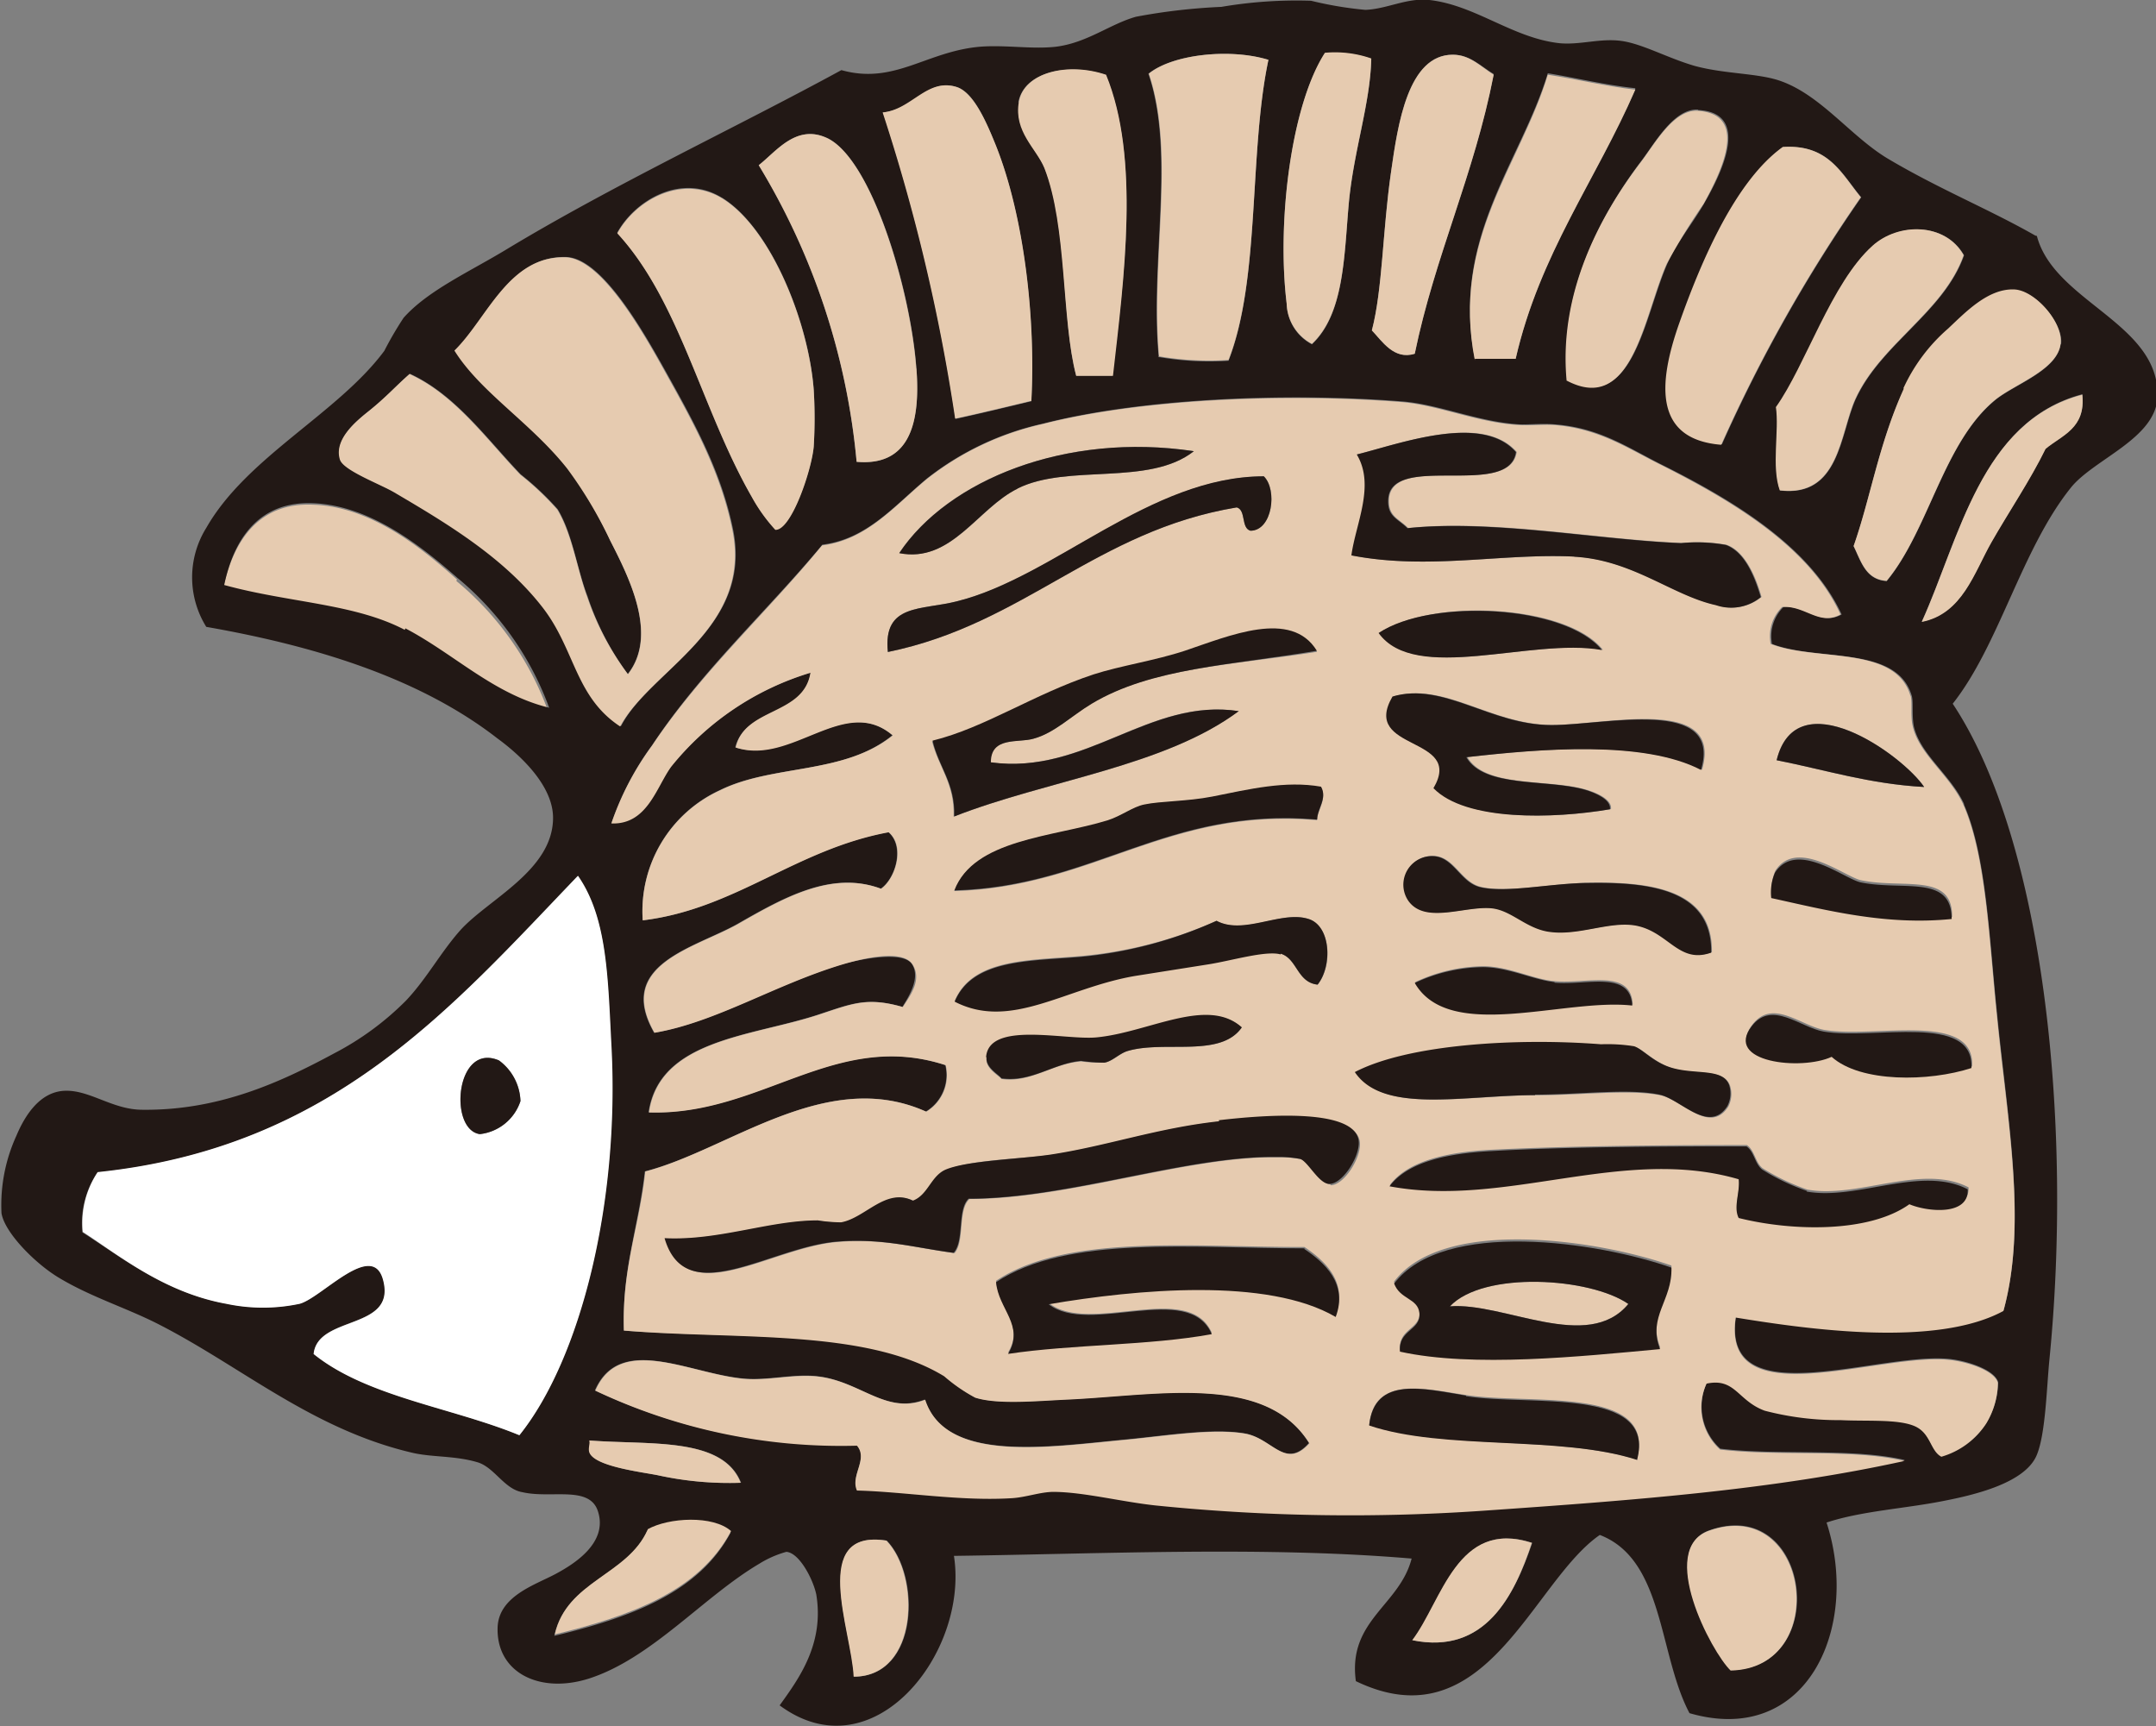 <svg xmlns="http://www.w3.org/2000/svg" viewBox="0 0 144.24 115.47"><rect x="0" y="0" width="144.24" height="115.47" fill="#808080" stroke="none"/><defs><style>.cls-1{fill:#e6cbb0;}.cls-2{fill:#221815;}.cls-3{fill:#fff;}</style></defs><title>char_harinezumi3</title><g id="レイヤー_2" data-name="レイヤー 2"><g id="レイヤー_1-2" data-name="レイヤー 1"><path class="cls-1" d="M30.57,38.76c-2.55-2.29-5.86-4.87-9.61-5-3.57-.17-5.3,2.31-6,5.47,4.32,1.14,8.71,1.18,12.08,3s5.9,4.4,9.62,5.31a20.29,20.29,0,0,0-6.13-8.68"/><path class="cls-2" d="M136.17,15.76c-3.06-1.75-6.44-3.11-9.89-5.16-2.46-1.48-4.44-4.22-7.15-5.18-1.48-.53-3.69-.46-5.71-1-1.8-.51-3.51-1.48-4.93-1.68s-2.77.28-4.15.15C101.21,2.55,98.72.35,95.63,0c-1.51-.16-2.82.6-4.28.66A24.59,24.59,0,0,1,87.71.05a30,30,0,0,0-6,.41A40.07,40.07,0,0,0,76,1.12c-1.74.49-3.23,1.72-5.31,2-1.59.19-3.34-.12-5.06,0-3.64.29-5.77,2.57-9.34,1.57-7.06,3.85-15.2,7.64-22.42,12-2.44,1.48-5.25,2.74-6.87,4.57a23.17,23.17,0,0,0-1.29,2.21c-3.12,4.2-9.21,7.1-11.91,11.84a6.26,6.26,0,0,0,0,6.62c7.36,1.29,14.31,3.44,19.49,7.47C35,50.65,37,52.64,37,54.7c0,3.53-4.35,5.45-6.22,7.54-1.31,1.48-2.24,3.23-3.61,4.68a19.32,19.32,0,0,1-4.8,3.53c-3.54,1.91-7.69,3.84-12.84,3.78-2,0-3.51-1.33-5.19-1.27s-2.68,1.67-3.24,3a11.15,11.15,0,0,0-1,5.19c.21,1.29,2.21,3.32,3.78,4.28,2.22,1.35,4.69,2.08,6.89,3.23,5.46,2.82,10.15,6.94,16.76,8.5,1.36.33,2.87.19,4.42.65,1.13.34,1.79,1.8,3,2,1.94.45,4.51-.48,5.06,1.3.67,2.12-1.65,3.53-2.84,4.17-1.36.73-3.85,1.49-3.88,3.63-.06,3,2.85,4.4,6.1,3.37,4.19-1.34,7.65-5.46,11.4-7.68a6.91,6.91,0,0,1,1.82-.8c.88.07,1.79,1.85,2,2.85.55,3.32-1.18,5.65-2.45,7.42,6.25,4.63,12.67-3.52,11.66-10,10.2-.14,20.86-.65,30.62.18-.8,3.14-4.29,4.13-3.73,8.2,8.69,4.19,11.79-6.66,16.32-9.78,4.31,1.65,3.92,8,6,11.92,7.87,2.28,11.44-5.76,9.17-12.75,2.32-.77,5.23-.93,7.8-1.44,2.11-.41,5.4-1.19,6.23-3,.62-1.37.69-4.54.88-6.47,1.54-15.5-.29-34.55-6.47-43.86,3.11-3.93,4.59-10.3,7.88-14.42,1.51-1.93,5.73-3.3,5.82-6.12.15-4.91-6.92-6.34-8.07-10.75M137.86,23c-.21,1.79-3.11,2.71-4.4,3.78-3.45,2.85-4.41,8.67-7.24,12.09-1.41-.09-1.71-1.3-2.21-2.33,1.12-3.16,1.68-6.83,3.36-10.52a11.67,11.67,0,0,1,3-4c1.16-1.09,2.67-2.68,4.41-2.61,1.38.05,3.28,2.2,3.11,3.62m-6.49-5.95c-1.35,3.81-5.55,5.91-7.25,9.62-1.05,2.33-1.07,6.58-5.05,6.11-.57-1.53,0-4-.26-5.57,2-2.76,3.7-8.31,6.46-10.79,1.74-1.57,4.87-1.56,6.1.63m-12.1-7.24c3.06-.2,3.92,1.8,5.22,3.36a101,101,0,0,0-9.32,16.52c-4.53-.37-4.16-4.15-2.87-7.91,1.58-4.58,3.88-9.75,7-12m-5.71-2.45c3.62.19,1.45,4.41.4,6.23-.69,1.22-1.81,2.59-2.45,4-1.55,3.45-2.28,10.18-6.73,7.8-.52-5.88,2.27-11.07,5-14.67.88-1.16,2.16-3.47,3.75-3.39M109.4,6C106.8,12,103,17,101.4,24H98.67c-1.6-8.1,3.07-13.14,4.88-19.1,2,.33,3.8.78,5.85,1M93.07,11.46c.45-3.15,1.13-7.81,4.13-7.8,1.14,0,1.84.75,2.73,1.29C98.62,11.72,96,17.1,94.65,23.66c-1.39.43-2.18-.84-2.87-1.56.72-2.74.71-6.66,1.29-10.64m-4.43-7.9a7.37,7.37,0,0,1,3.1.38c-.07,3.09-1.21,6.22-1.52,9.86-.3,3.49-.33,7.25-2.45,9.23a3.16,3.16,0,0,1-1.69-2.73C85.41,14.76,86.4,7,88.64,3.56M84.86,4c-1.32,6.27-.53,14.66-2.67,20.13a19.81,19.81,0,0,1-4.67-.25c-.61-6.38,1.14-13.54-.69-18.95,1.63-1.31,5.48-1.71,8-.93M68.13,6.85c.34-2,3.27-2.7,5.84-1.83,2.31,5.54,1.23,13.6.44,20.11H72c-1-3.79-.55-10-2.11-13.88-.54-1.3-2-2.54-1.71-4.41M64,5.82c1.16.36,2,2.36,2.61,3.89,1.9,4.75,2.68,11.64,2.38,17.13-1.67.4-3.35.81-5.06,1.18a124.79,124.79,0,0,0-4.85-20.5c2-.18,3-2.32,4.92-1.7m-8.69,3.4c3,1.37,5.63,10.17,6,15.43.29,3.88-.6,6.54-4,6.24a46.34,46.34,0,0,0-6.55-19.84c1.16-.9,2.49-2.76,4.54-1.83m-7,4c3.26,2,5.8,8.29,6.14,12.84a31.46,31.46,0,0,1,0,3.77c-.13,1.52-1.51,5.66-2.58,5.57a11.18,11.18,0,0,1-1.57-2.19c-3.38-5.87-4.82-13.1-9-17.64,1.22-2.22,4.32-4,7-2.35M27.08,42.13c-3.37-1.77-7.76-1.81-12.08-3,.66-3.16,2.38-5.64,6-5.47,3.75.18,7.06,2.76,9.61,5a20.29,20.29,0,0,1,6.13,8.68c-3.72-.91-6.34-3.59-9.62-5.31m9.21-1.57C33.71,37.26,30,35,26.41,32.92c-.95-.56-3.42-1.47-3.64-2.2-.42-1.35,1.1-2.58,1.94-3.25,1.16-.93,1.81-1.68,2.71-2.47,3.06,1.39,5.17,4.39,7.42,6.73a19.31,19.31,0,0,1,2.47,2.33c1,1.65,1.29,4,2,5.83A18.39,18.39,0,0,0,42,45.08c2.05-2.62.06-6.5-1.19-8.95A29,29,0,0,0,38,31.33c-2.43-3.07-5.81-5.11-7.55-7.9,2.18-2.13,3.6-6.3,7.38-6.24,2.47,0,5.34,5.2,6.9,8,1.85,3.32,3.56,6.49,4.32,10.25,1.33,6.65-5.55,9.35-7.5,13.12-3-2-3-5.2-5.21-8M34.75,96C30.22,94.12,24.54,93.42,21,90.55c.27-2.62,5.54-1.56,4.65-4.94-.7-2.7-4.11,1.18-5.58,1.58a11.83,11.83,0,0,1-4.92,0C11,86.46,8,84,5.51,82.43a6.12,6.12,0,0,1,1-4c15.72-1.64,23.66-11,32.13-19.83,2,2.83,2,6.84,2.24,11.42.55,10.47-2.07,20.9-6.16,26m2.37,13.37c.8-3.61,4.86-4,6.21-7,1.4-.79,4.38-.95,5.58.12-2.15,4.06-6.76,5.69-11.79,6.91M44,98.67c-1.19-.23-4.25-.6-4.55-1.54-.08-.27.07-.57,0-.78,4,.32,8.91-.27,10.13,2.83A22.33,22.33,0,0,1,44,98.67m13.14,13.48c-.14-3.05-3-9.92,2.19-9.1,2.28,2.35,2.16,9.08-2.19,9.1m37.37-2.44c2-2.63,3-8.13,8-6.51-1.2,3.51-3.15,7.51-8,6.51m21.3,2c-1.28-1.24-4.92-8.12-1.45-9.35,6.75-2.4,8.25,9.22,1.45,9.35m15.56-57.95c1.53,3.46,1.71,9,2.25,14.16.69,7,2,13.92.43,19.71-4.5,2.46-13,1.24-17.91.44-1,6.68,9.58,2.34,14.28,2.83,1.18.12,3,.71,3.26,1.54a5.4,5.4,0,0,1-.78,2.72,5.35,5.35,0,0,1-3,2.22c-.76-.4-.81-1.65-1.82-2.06s-3.19-.3-4.93-.39a19.4,19.4,0,0,1-5.07-.63c-1.82-.67-2-2.22-3.89-1.81a3.8,3.8,0,0,0,.9,4.41c3.9.47,8.79-.07,12.35.76-8.75,1.93-18.1,2.63-27.89,3.31a128.77,128.77,0,0,1-22.2-.33c-2.27-.24-4.88-.9-6.89-.91-.85,0-1.8.36-2.72.42-3.46.22-7.21-.43-10.39-.51-.46-1,.76-2.06,0-3A38.43,38.43,0,0,1,39.8,93c1.65-3.79,6.24-1.16,9.87-.8,1.64.17,3.42-.34,5.06-.14,2.84.34,4.53,2.57,7.14,1.55,1.38,4.24,8.17,3.17,13.37,2.68,2.76-.26,5.89-.79,8.05-.41,1.83.33,2.68,2.43,4.28.64-2.88-4.65-10-3.23-16-2.93-2.12.09-4.81.37-6.35-.12A11.42,11.42,0,0,1,63.16,92C57.92,88.8,49.22,89.59,41.74,89c-.14-4.14,1-7,1.4-10.65,5.63-1.42,12.13-7,18.8-4a2.85,2.85,0,0,0,1.3-3.11c-7.38-2.41-12.34,3.4-19.85,3.16.71-4.87,6.83-5.07,11.27-6.51,2.32-.76,3.3-1.23,5.71-.54.42-.67,1.22-1.93.65-2.85s-3.47-.35-4.68,0c-4.53,1.36-8.46,3.87-12.58,4.58-2.62-4.58,2.69-5.66,5.57-7.28,3.08-1.76,6.3-3.59,9.59-2.36,1-.68,1.62-2.83.51-3.78C53.2,56.82,49.17,60.81,43,61.56a8.9,8.9,0,0,1,5.16-8.71c3.54-1.75,8.28-1,11.54-3.67-3.22-2.75-6.76,2-10.51.81.67-2.66,4.6-2.07,5.05-5a19,19,0,0,0-9.32,6.25c-1.07,1.39-1.62,3.88-4,3.79a19.4,19.4,0,0,1,2.72-5.2c3.31-5,7.73-9,11.38-13.4,3-.37,4.83-2.63,7-4.43a19.31,19.31,0,0,1,7.78-3.67c6.5-1.67,16.2-2.09,24-1.48,2.47.19,5.17,1.4,7.93,1.54.8,0,1.57-.07,2.34,0,3,.24,4.89,1.59,7.14,2.71,4.91,2.45,9.93,5.53,12,10-1.42.79-2.35-.61-3.89-.5a2.73,2.73,0,0,0-.77,2.47c3.08,1.2,8.35.07,9.35,3.47.12.42,0,1.24.13,2,.41,1.92,2.49,3.29,3.4,5.3M136.85,30c-1,2.08-2.41,4.15-3.62,6.25s-1.94,4.78-4.66,5.33c2.53-5.59,4-13.43,10.74-15.21.24,2.26-1.36,2.71-2.46,3.63"/><path class="cls-1" d="M87.77,23c2.12-2,2.15-5.74,2.45-9.23.31-3.64,1.45-6.77,1.52-9.86a7.37,7.37,0,0,0-3.1-.38C86.4,7,85.41,14.76,86.08,20.3A3.16,3.16,0,0,0,87.77,23"/><path class="cls-1" d="M51.86,35.44c1.07.09,2.45-4,2.58-5.57a31.46,31.46,0,0,0,0-3.77c-.34-4.55-2.88-10.86-6.14-12.84-2.69-1.62-5.79.13-7,2.35,4.19,4.54,5.63,11.77,9,17.64a11.18,11.18,0,0,0,1.57,2.19"/><path class="cls-1" d="M69,26.84c.3-5.49-.48-12.38-2.38-17.13C66,8.18,65.13,6.18,64,5.82,62,5.2,61,7.34,59.05,7.52A124.79,124.79,0,0,1,63.9,28c1.71-.37,3.4-.78,5.06-1.18"/><path class="cls-1" d="M114.33,102.39c-3.47,1.23.16,8.11,1.45,9.35,6.8-.13,5.29-11.75-1.45-9.35"/><path class="cls-1" d="M98.67,24h2.73C103,17,106.8,12,109.4,6c-2.05-.25-3.89-.7-5.85-1-1.81,6-6.48,11-4.88,19.1"/><path class="cls-1" d="M61.3,24.65c-.39-5.26-3-14.07-6-15.43-2.05-.93-3.38.93-4.54,1.83a46.34,46.34,0,0,1,6.55,19.84c3.41.3,4.3-2.36,4-6.24"/><path class="cls-1" d="M39.42,96.35c.07.21-.08.51,0,.78.3.94,3.36,1.31,4.55,1.54a22.33,22.33,0,0,0,5.58.51c-1.22-3.1-6.13-2.51-10.13-2.83"/><path class="cls-3" d="M40.91,70c-.24-4.58-.27-8.59-2.24-11.42C30.2,67.4,22.26,76.76,6.54,78.4a6.12,6.12,0,0,0-1,4C8,84,11,86.46,15.13,87.21a11.83,11.83,0,0,0,4.92,0c1.47-.4,4.88-4.28,5.58-1.58.89,3.38-4.38,2.32-4.65,4.94,3.56,2.87,9.24,3.57,13.77,5.43,4.09-5.09,6.71-15.52,6.16-26M32.1,75.86c-2.11-.31-1.61-6.17,1.28-4.93a3.51,3.51,0,0,1,1.44,2.72,3.24,3.24,0,0,1-2.72,2.21"/><path class="cls-1" d="M94.48,109.71c4.89,1,6.84-3,8-6.51-5-1.62-6,3.88-8,6.51"/><path class="cls-1" d="M41.5,48.58c2-3.77,8.84-6.48,7.5-13.12-.76-3.76-2.47-6.93-4.32-10.25-1.56-2.82-4.43-8-6.9-8-3.78-.06-5.2,4.11-7.38,6.24,1.74,2.79,5.12,4.83,7.55,7.9a28.61,28.61,0,0,1,2.87,4.8c1.25,2.45,3.24,6.33,1.19,8.95a18.65,18.65,0,0,1-2.73-5.19c-.68-1.85-1-4.18-2-5.83a19.31,19.31,0,0,0-2.47-2.33c-2.25-2.34-4.36-5.34-7.41-6.73-.91.79-1.56,1.54-2.72,2.47-.84.67-2.36,1.9-1.94,3.25.22.73,2.69,1.64,3.64,2.2,3.54,2.08,7.3,4.34,9.88,7.64,2.22,2.82,2.19,6,5.21,8"/><path class="cls-1" d="M94.65,23.66C96,17.1,98.62,11.72,99.93,5,99,4.41,98.34,3.67,97.2,3.66c-3,0-3.68,4.65-4.13,7.8-.58,4-.57,7.9-1.29,10.64.69.72,1.48,2,2.87,1.56"/><path class="cls-1" d="M57.11,112.15c4.35,0,4.47-6.75,2.19-9.1-5.17-.82-2.33,6-2.19,9.1"/><path class="cls-1" d="M43.33,102.32c-1.35,3.05-5.41,3.42-6.21,7,5-1.22,9.64-2.85,11.79-6.91-1.2-1.07-4.18-.91-5.58-.12"/><path class="cls-1" d="M128.57,41.6c2.72-.54,3.5-3.28,4.66-5.32s2.61-4.18,3.62-6.25c1.1-.92,2.7-1.37,2.46-3.63-6.79,1.78-8.21,9.62-10.74,15.2"/><path class="cls-1" d="M97,87.38c3.62-.29,9.23,3.12,11.94-.16-2.55-1.77-9.68-2.23-11.94.16"/><path class="cls-1" d="M72,25.14h2.46C75.2,18.62,76.28,10.56,74,5c-2.57-.87-5.5-.16-5.84,1.83s1.17,3.1,1.71,4.41C71.4,15.16,71,21.35,72,25.14"/><path class="cls-1" d="M119.07,32.8c4,.47,4-3.78,5.05-6.11,1.7-3.71,5.9-5.81,7.25-9.62-1.23-2.19-4.36-2.2-6.1-.63-2.76,2.48-4.47,8-6.46,10.79.23,1.56-.31,4,.26,5.57"/><path class="cls-1" d="M127.37,26c-1.68,3.69-2.24,7.35-3.36,10.52.5,1,.8,2.24,2.21,2.33,2.83-3.42,3.79-9.24,7.24-12.09,1.29-1.07,4.19-2,4.4-3.78.17-1.42-1.72-3.57-3.11-3.62-1.74-.07-3.25,1.52-4.41,2.61a11.8,11.8,0,0,0-3,4"/><path class="cls-1" d="M127.81,46.54c-1-3.4-6.27-2.27-9.35-3.47a2.73,2.73,0,0,1,.77-2.47c1.54-.11,2.47,1.29,3.9.5-2-4.43-7.06-7.51-12-10C108.91,30,107,28.67,104,28.43c-.76-.06-1.54.05-2.34,0-2.75-.14-5.46-1.35-7.93-1.54-7.8-.61-17.5-.19-24,1.48A19.31,19.31,0,0,0,62,32.05c-2.17,1.8-4,4.06-7,4.43-3.65,4.45-8.07,8.45-11.38,13.4a19.25,19.25,0,0,0-2.72,5.2c2.4.09,3-2.4,4-3.79A19,19,0,0,1,54.22,45c-.46,2.88-4.39,2.29-5,5,3.74,1.24,7.28-3.56,10.51-.81-3.27,2.63-8,1.92-11.55,3.67A8.9,8.9,0,0,0,43,61.56c6.2-.75,10.23-4.74,16.46-5.89,1.12.95.45,3.1-.51,3.78-3.29-1.23-6.51.6-9.58,2.36-2.89,1.62-8.2,2.7-5.58,7.27,4.12-.7,8.05-3.21,12.58-4.57,1.21-.36,4-1.07,4.68,0s-.23,2.18-.65,2.85c-2.41-.69-3.39-.22-5.71.54-4.44,1.44-10.56,1.64-11.27,6.51,7.51.24,12.47-5.57,19.85-3.16a2.85,2.85,0,0,1-1.3,3.11c-6.67-3-13.17,2.53-18.8,4C42.79,82,41.6,84.81,41.74,89c7.48.63,16.18-.15,21.43,3.06a11,11,0,0,0,2.08,1.43c1.54.49,4.23.21,6.35.12,6-.3,13.09-1.72,16,2.93-1.6,1.79-2.45-.31-4.28-.64-2.16-.38-5.29.15-8.05.41-5.2.49-12,1.56-13.37-2.68-2.61,1-4.3-1.21-7.14-1.55-1.64-.2-3.42.31-5.06.14-3.63-.36-8.22-3-9.87.8A38.43,38.43,0,0,0,57.33,96.7c.77.91-.45,2,0,3,3.18.08,6.93.73,10.39.51.92-.06,1.87-.41,2.73-.42,2,0,4.61.67,6.88.91a128.77,128.77,0,0,0,22.2.33c9.79-.68,19.14-1.38,27.89-3.31-3.55-.83-8.45-.29-12.34-.76a3.79,3.79,0,0,1-.91-4.41c1.93-.41,2.07,1.14,3.89,1.81a19.4,19.4,0,0,0,5.07.63c1.74.09,3.8-.08,4.93.39s1.06,1.66,1.82,2.06a5.35,5.35,0,0,0,3-2.22,5.4,5.4,0,0,0,.78-2.72c-.22-.84-2.08-1.42-3.26-1.54-4.7-.49-15.26,3.85-14.28-2.83,4.9.8,13.41,2,17.91-.44,1.6-5.79.26-12.68-.43-19.71-.54-5.18-.72-10.7-2.25-14.16-.91-2-3-3.38-3.4-5.3-.15-.71,0-1.53-.13-2m-37-16.13c2.86-.71,8.37-2.78,10.65-.16-.46,3.18-8.51-.08-8.55,3.27,0,1.06.66,1.18,1.29,1.82,5.64-.6,12.65.76,18.3,1a11,11,0,0,1,3,.12c1.29.45,2,2.29,2.34,3.49a3.14,3.14,0,0,1-3,.54c-2.92-.64-5.56-3-9.48-3.24-4.84-.24-9.75.92-14.91-.08.28-2.1,1.61-4.68.36-6.75m12.8,31.9c-1.49-.24-2.45-1.41-3.75-1.56-1.79-.19-4.45,1.08-5.59-.49a1.91,1.91,0,0,1,1.68-3c1.35.08,1.79,1.75,3.11,2.07,1.77.42,4.75-.23,7.29-.28,4.29-.07,8.24.54,8.17,4.65-2.18.78-2.85-1.4-5.06-1.8-1.78-.32-3.81.72-5.85.4m5.61,4.91c-4.58-.56-12.24,2.47-14.55-1.51a11,11,0,0,1,4.54-1.06c1.72,0,3.39.89,4.81,1,2.11.2,5.07-.86,5.2,1.53m-16-20.58c3.42-1,6.55,1.92,10.64,1.91,3.62,0,11.45-2,10,3-3.83-2-10.67-1.42-15.7-.85,1.19,2.07,5.38,1.44,7.92,2.17.79.23,1.77.68,1.69,1.31-3.8.65-9.66.81-11.81-1.41,2-3.55-4.88-2.42-2.74-6.08m-.93-4.3c3.54-2.35,12.54-1.89,14.94,1.14-4.71-.85-12.49,2.28-14.94-1.14M80.87,64.45l-4.93.78c-4.68.8-8.3,3.66-12.07,1.72,1.19-2.85,5-2.7,8.44-3a28.47,28.47,0,0,0,9.08-2.36c1.8,1,4.28-.67,6.09-.14,1.57.44,1.7,3.16.67,4.41-1.38-.15-1.36-1.74-2.47-2.07s-3.29.42-4.81.66m2.21,4.27c-1.43,2.06-5.17.85-7.64,1.58-.56.17-1,.71-1.57.78A10.69,10.69,0,0,1,72.33,71c-1.87.12-3.36,1.45-5.33,1.17-.25-.29-1.09-.71-1-1.41.17-2.45,5.28-1.13,7.38-1.33,3.5-.33,7.42-2.75,9.73-.67m5-13.9c-10-.87-14.94,4.48-24.27,4.74,1.3-3.43,6.58-3.57,10.25-4.69.92-.29,1.7-.91,2.46-1.06,1.08-.23,2.87-.2,4.55-.53,2.46-.49,4.88-1.08,7.27-.66.44.78-.22,1.47-.26,2.2M79.87,30.18c-3,2.37-8.44.81-11.8,2.5-2.68,1.36-4.43,5-7.91,4.31,3.25-4.87,11.13-8.1,19.71-6.81M59.4,43.61c-.33-3.27,2.25-2.77,4.66-3.4C70.54,38.58,77,31.9,84.55,31.86c.92.89.58,3.59-.89,3.64-.65-.18-.28-1.38-.92-1.56-9.44,1.57-14.2,7.8-23.34,9.67m3,6c3.5-.86,6.77-3.11,10.77-4.43,1.79-.61,4.06-.92,6.1-1.58,3-1,7.13-2.82,8.84,0C82.37,44.5,77,44.67,73,47.07c-1.36.82-2.49,2-3.89,2.34-1,.3-2.81-.17-2.86,1.58,6.38.88,10.62-4.35,16.61-3.42-5,3.72-12.8,4.61-19.06,7.06.07-2.24-1-3.29-1.45-5.07M89.36,88c-4.56-2.67-13.33-1.81-19.2-.85,2.72,2.18,9.37-1.53,10.91,2-4.21.77-9.31.67-13.63,1.32,1.14-1.9-.66-3-.8-4.8,4.77-3.16,13.12-2.24,20.63-2.26,1.32.89,2.93,2.31,2.09,4.54M89,79.21c-.71,0-1.42-1.48-1.95-1.67a7.57,7.57,0,0,0-1.57-.13c-6-.09-13.93,2.79-20.62,2.79-.8.74-.3,2.81-1,3.62-2.69-.36-4.76-1-7.79-.75-4.47.35-10.12,4.64-11.55-.23,3.62.18,7-1.18,10.25-1.19a10.37,10.37,0,0,0,1.56.13c1.62-.29,3-2.33,4.8-1.45,1-.38,1.22-1.65,2.2-2.08,1.45-.65,4.9-.74,7-1,3.78-.57,7.14-1.78,11.29-2.23,2.75-.32,8.86-.85,9.34,1.26.22,1-1,3-1.94,3m1.68-7.53c3.56-1.82,10.81-2.3,16.47-1.86a11.32,11.32,0,0,1,2.2.13c.57.17,1.26,1,2.46,1.42,1.62.51,3.48,0,3.91,1.17a1.83,1.83,0,0,1-.12,1.42c-1.23,1.89-3.14-.49-4.54-.77-2.08-.41-5.28,0-8.32,0-4.79,0-10.17,1.28-12.06-1.54m18.88,25.93C104.42,96,96.63,97,91.6,95.31c.34-3.31,3.67-2.42,6.48-2,4.2.67,12.76-.66,11.44,4.26m1.54-7.42c-5.29.49-12.51,1.25-17.4.17-.13-1.48,1.42-1.4,1.3-2.59-.11-1-1.33-.85-1.7-2,3.29-4.37,13.67-2.8,18.56-1.08.08,2.19-1.61,3.28-.76,5.45m16.71-9.65c-2.68,1.91-7.83,1.83-11.42.94-.38-.76.09-1.69,0-2.6-7.73-2.26-15.59,1.93-23.36.47,1.28-1.71,4.09-2.22,6.88-2.36,5.4-.27,12.42-.31,17-.31.52.34.55,1.15,1.05,1.55a14.48,14.48,0,0,0,3,1.43c3.38.62,7.67-1.77,10.78-.15.07,1.83-2.7,1.55-3.9,1m4.14-9.09c-2.83.92-7.42,1-9.35-.75-2,.91-7.24.38-5.34-2.06,1.35-1.74,3.23.09,4.8.37,3.37.58,10.09-1.29,9.89,2.44m-1.34-10c-4.45.45-8.45-.6-12.07-1.4a3.32,3.32,0,0,1,.25-1.7c1.44-2.2,4.64.42,5.73.65,2.86.59,6.13-.54,6.09,2.45M118.86,50.85c1.32-5.4,8.37-.41,9.87,1.79-3.67-.2-6.62-1.15-9.87-1.79"/><path class="cls-1" d="M77.52,23.83a19.81,19.81,0,0,0,4.67.25C84.33,18.61,83.54,10.22,84.86,4c-2.55-.78-6.4-.38-8,.93,1.83,5.41.08,12.57.69,19"/><path class="cls-1" d="M104.78,25.44c4.45,2.38,5.19-4.35,6.73-7.8a43.45,43.45,0,0,1,2.46-4c1-1.82,3.21-6-.41-6.23-1.59-.08-2.87,2.23-3.75,3.39-2.76,3.6-5.55,8.79-5,14.67"/><path class="cls-1" d="M115.17,29.71a101,101,0,0,1,9.32-16.52c-1.3-1.56-2.16-3.56-5.22-3.36-3.09,2.22-5.39,7.39-7,12-1.29,3.77-1.66,7.55,2.87,7.92"/><path class="cls-2" d="M105.32,37.24c3.92.22,6.56,2.6,9.48,3.24a3.14,3.14,0,0,0,3-.54c-.36-1.2-1-3-2.34-3.49a11,11,0,0,0-3-.12c-5.65-.23-12.66-1.59-18.3-1-.63-.63-1.31-.76-1.29-1.82,0-3.35,8.09-.09,8.55-3.27-2.28-2.62-7.79-.55-10.65.16,1.25,2.07-.08,4.65-.36,6.75,5.16,1,10.07-.16,14.91.08"/><path class="cls-2" d="M68.07,32.68c3.36-1.69,8.8-.13,11.8-2.5C71.29,28.89,63.41,32.12,60.16,37c3.48.69,5.23-3,7.91-4.31"/><path class="cls-2" d="M83.66,35.5c1.47,0,1.81-2.75.89-3.64-7.6,0-14,6.72-20.49,8.35-2.41.63-5,.13-4.66,3.4,9.14-1.87,13.9-8.1,23.34-9.67.64.18.27,1.38.92,1.56"/><path class="cls-2" d="M107.17,43.48c-2.4-3-11.4-3.49-14.94-1.14,2.45,3.42,10.23.29,14.94,1.14"/><path class="cls-2" d="M82.9,47.57c-6-.93-10.23,4.3-16.61,3.42,0-1.75,1.85-1.28,2.86-1.58,1.4-.39,2.53-1.52,3.89-2.34,4-2.4,9.33-2.57,15.06-3.54-1.71-2.8-5.86-1-8.84,0-2,.66-4.31,1-6.1,1.58-4,1.32-7.27,3.57-10.77,4.43.41,1.78,1.52,2.83,1.45,5.07,6.26-2.45,14.09-3.34,19.06-7.06"/><path class="cls-2" d="M95.9,52.72c2.15,2.22,8,2.06,11.81,1.41.08-.63-.9-1.08-1.69-1.31-2.54-.73-6.73-.1-7.92-2.17,5-.57,11.87-1.14,15.7.85,1.45-4.93-6.38-3-10-3-4.09,0-7.22-2.91-10.64-1.91C91,50.3,98,49.17,95.9,52.72"/><path class="cls-2" d="M118.86,50.85c3.25.64,6.2,1.59,9.87,1.79-1.5-2.2-8.55-7.19-9.87-1.79"/><path class="cls-2" d="M81.11,53.28c-1.69.33-3.47.3-4.55.53-.77.15-1.54.77-2.46,1.06-3.67,1.13-8.95,1.26-10.25,4.69,9.33-.26,14.23-5.61,24.27-4.74,0-.73.7-1.42.26-2.2-2.39-.42-4.81.17-7.27.66"/><path class="cls-2" d="M114.48,63.71c.06-4.11-3.88-4.72-8.17-4.65-2.54,0-5.52.7-7.29.28-1.32-.32-1.76-2-3.11-2.07a1.91,1.91,0,0,0-1.68,3c1.14,1.57,3.8.3,5.59.49,1.3.15,2.26,1.32,3.75,1.56,2,.32,4.07-.72,5.85-.41,2.21.41,2.88,2.59,5.06,1.81"/><path class="cls-2" d="M118.75,58.37a3.32,3.32,0,0,0-.25,1.7c3.62.79,7.62,1.85,12.07,1.4,0-3-3.23-1.86-6.09-2.45-1.09-.23-4.29-2.85-5.73-.65"/><path class="cls-2" d="M85.68,63.79c1.11.33,1.09,1.92,2.47,2.07,1-1.25.9-4-.67-4.41-1.82-.53-4.29,1.1-6.09.14A28.47,28.47,0,0,1,72.31,64c-3.46.3-7.25.15-8.44,3,3.77,1.94,7.39-.92,12.07-1.72l4.93-.78c1.52-.24,3.84-.94,4.81-.66"/><path class="cls-2" d="M104,65.69c-1.42-.15-3.09-1-4.81-1a11,11,0,0,0-4.54,1.06c2.31,4,10,1,14.55,1.51-.13-2.39-3.09-1.33-5.2-1.53"/><path class="cls-2" d="M122,69c-1.57-.28-3.45-2.11-4.8-.37-1.9,2.44,3.32,3,5.34,2.06,1.93,1.74,6.52,1.67,9.35.75.2-3.73-6.52-1.86-9.89-2.44"/><path class="cls-2" d="M66,70.72c-.06.7.78,1.12,1,1.41,2,.28,3.46-1,5.33-1.17a10.69,10.69,0,0,0,1.54.12c.52-.07,1-.61,1.57-.78,2.47-.73,6.21.48,7.64-1.58-2.31-2.08-6.23.34-9.73.67-2.1.2-7.21-1.12-7.38,1.33"/><path class="cls-2" d="M102.7,73.22c3,0,6.24-.44,8.32,0,1.4.28,3.31,2.66,4.54.77a1.83,1.83,0,0,0,.12-1.42c-.43-1.16-2.29-.66-3.91-1.17-1.2-.37-1.89-1.25-2.46-1.42a11.32,11.32,0,0,0-2.2-.13c-5.66-.44-12.91,0-16.47,1.86,1.89,2.82,7.27,1.55,12.06,1.54"/><path class="cls-2" d="M33.38,70.93c-2.89-1.24-3.39,4.62-1.28,4.93a3.24,3.24,0,0,0,2.72-2.21,3.51,3.51,0,0,0-1.44-2.72"/><path class="cls-2" d="M81.56,75c-4.15.45-7.51,1.66-11.29,2.23-2.11.31-5.56.4-7,1-1,.43-1.18,1.7-2.2,2.08-1.81-.89-3.18,1.16-4.8,1.45a10.37,10.37,0,0,1-1.56-.13c-3.25,0-6.63,1.37-10.25,1.19,1.42,4.87,7.08.58,11.55.23,3-.24,5.1.39,7.79.75.73-.81.23-2.88,1-3.62,6.69,0,14.61-2.88,20.62-2.79a7.57,7.57,0,0,1,1.57.13c.53.19,1.24,1.67,1.95,1.67.92,0,2.16-2,1.94-3-.48-2.11-6.59-1.58-9.34-1.26"/><path class="cls-2" d="M120.89,79.66a14.48,14.48,0,0,1-3-1.43c-.5-.4-.53-1.21-1.05-1.55-4.57,0-11.59,0-17,.31-2.79.14-5.6.65-6.88,2.36,7.77,1.46,15.63-2.73,23.36-.47.1.91-.37,1.84,0,2.59,3.59.9,8.74,1,11.42-.92,1.2.51,4,.79,3.9-1-3.11-1.62-7.4.77-10.78.15"/><path class="cls-2" d="M93.26,85.82c.37,1.1,1.59,1,1.7,2,.12,1.19-1.43,1.11-1.3,2.59,4.89,1.08,12.11.32,17.4-.17-.85-2.17.84-3.26.76-5.45-4.89-1.72-15.27-3.29-18.56,1.08M97,87.38c2.26-2.39,9.39-1.93,11.94-.16-2.71,3.28-8.32-.13-11.94.16"/><path class="cls-2" d="M87.27,83.5c-7.51,0-15.86-.9-20.63,2.26.14,1.8,1.94,2.9.8,4.8,4.32-.65,9.42-.55,13.63-1.32-1.54-3.58-8.19.13-10.91-2,5.87-1,14.64-1.82,19.2.85.84-2.23-.77-3.65-2.09-4.54"/><path class="cls-2" d="M98.08,93.35c-2.81-.46-6.14-1.35-6.48,2,5,1.69,12.82.64,17.92,2.3,1.32-4.92-7.24-3.59-11.44-4.26"/></g></g></svg>